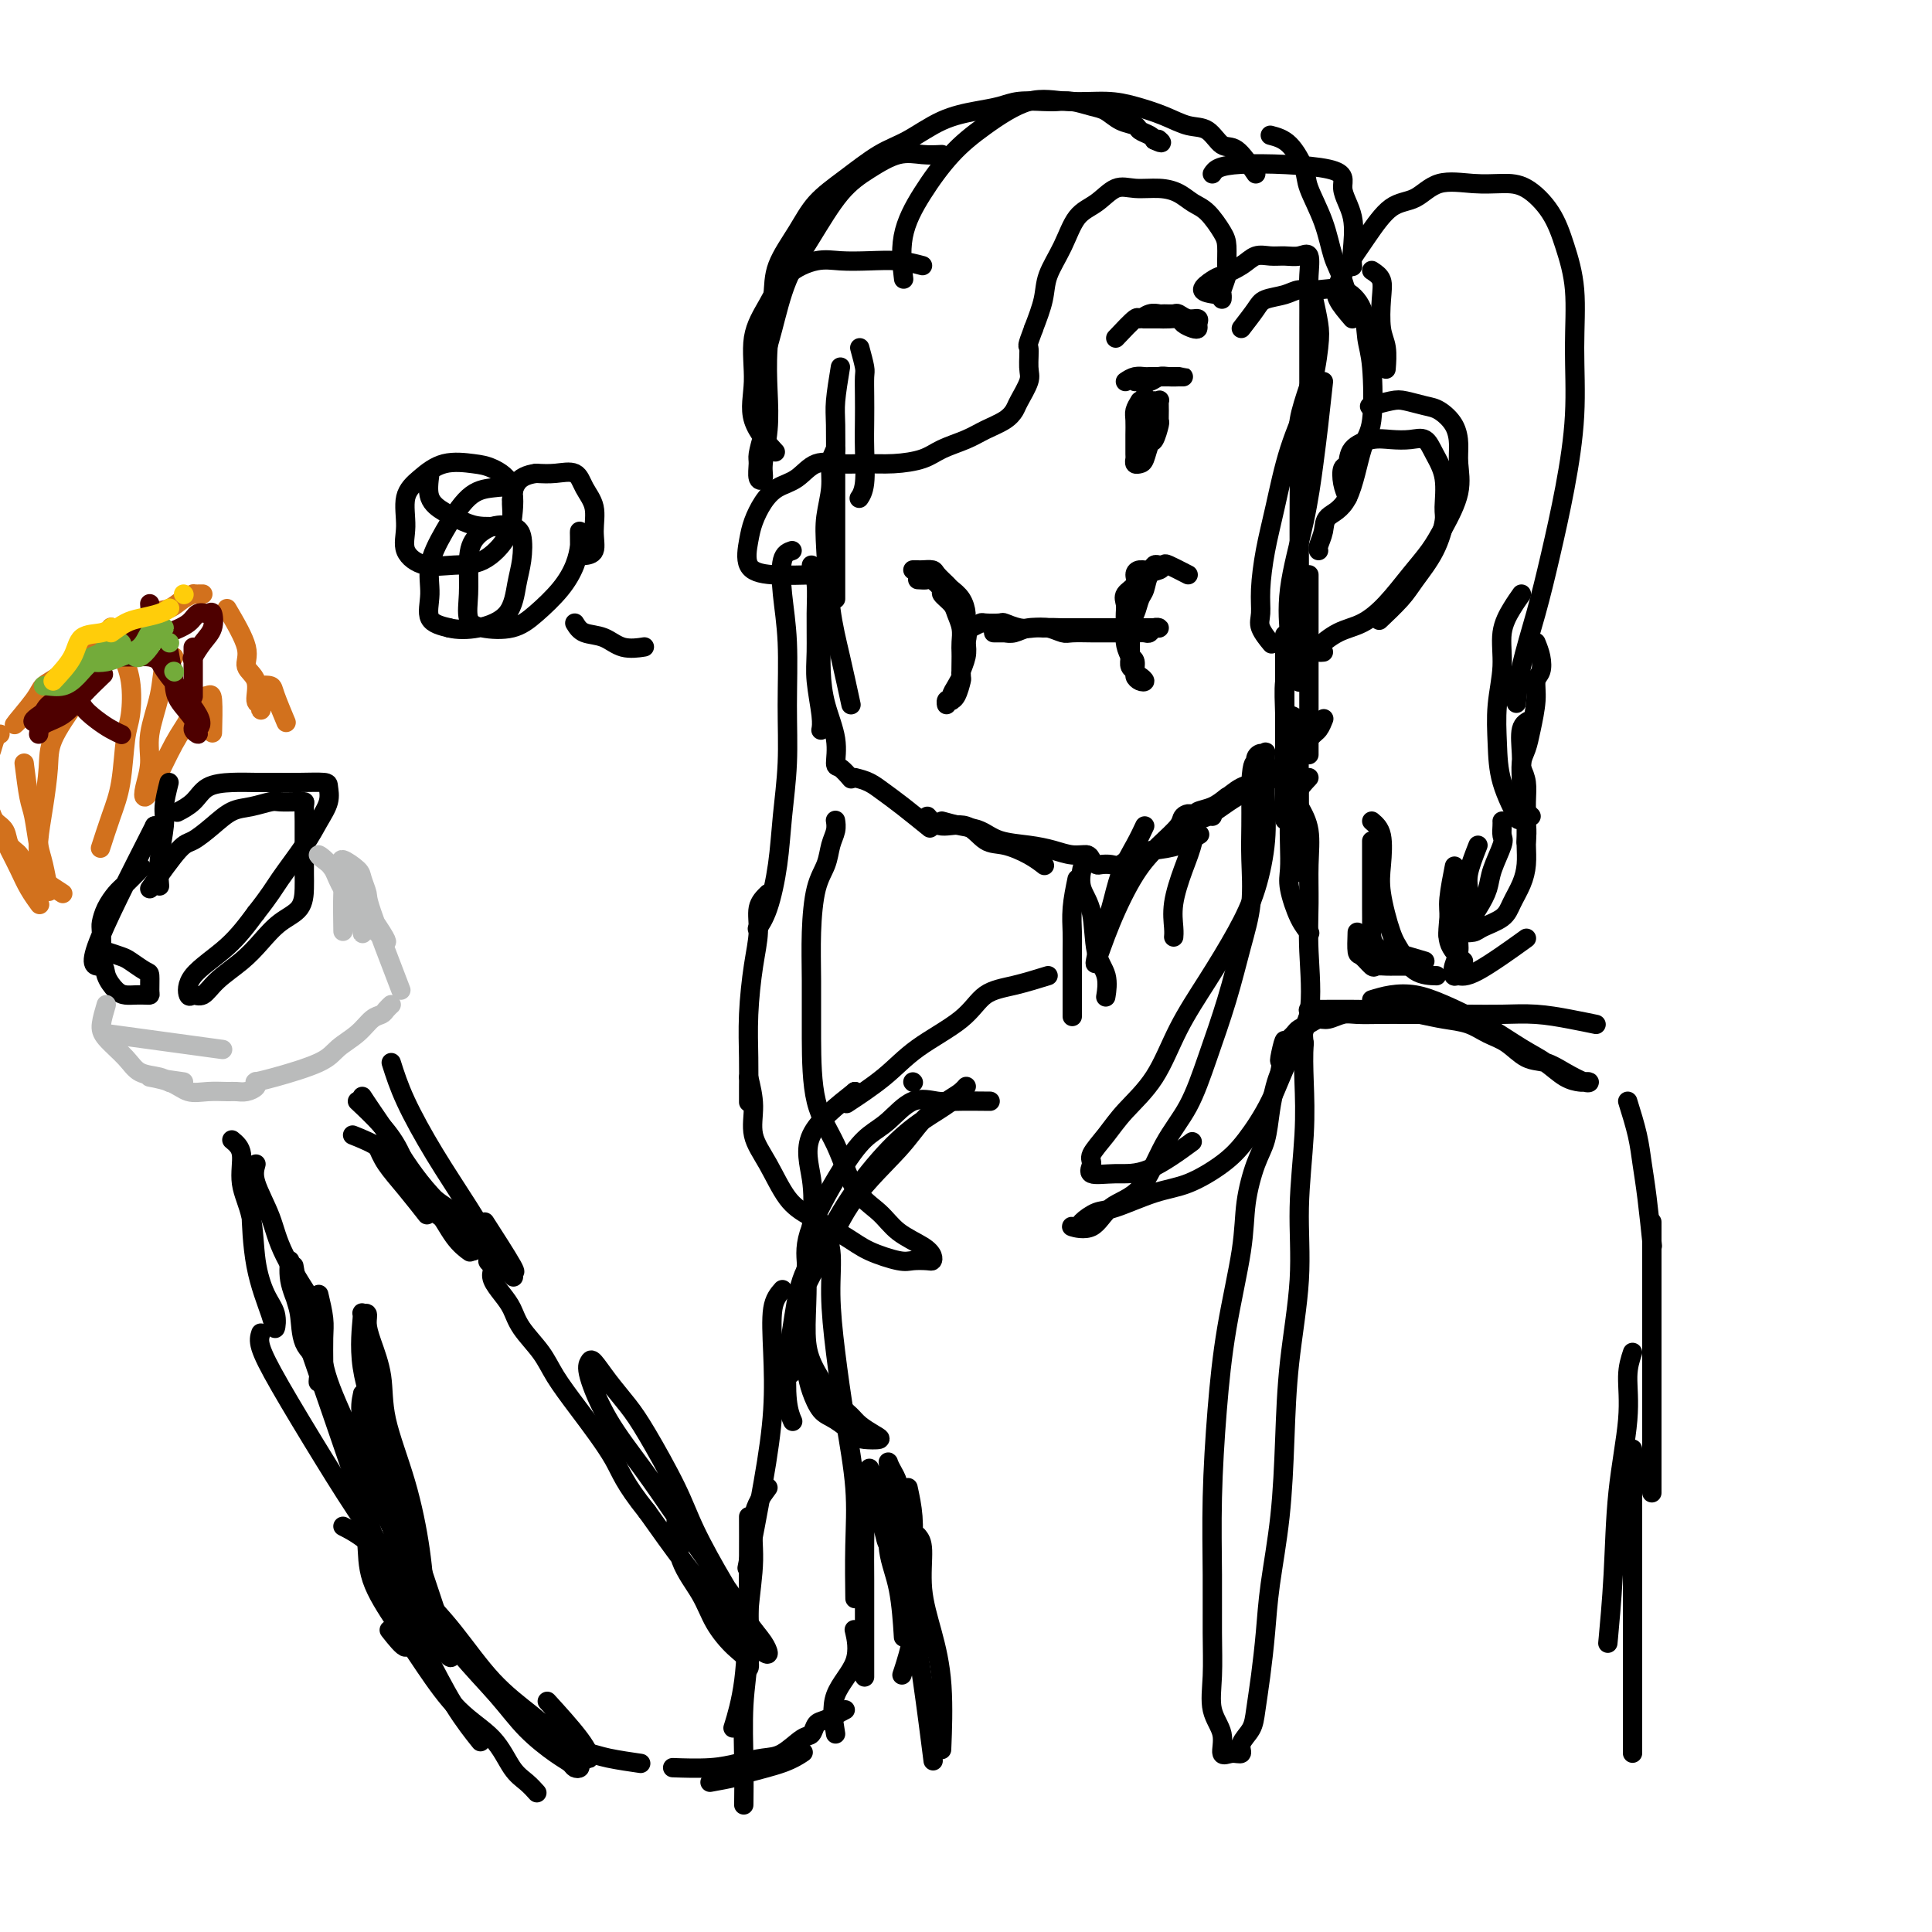 <svg viewBox='0 0 400 400' version='1.1' xmlns='http://www.w3.org/2000/svg' xmlns:xlink='http://www.w3.org/1999/xlink'><g fill='none' stroke='rgb(0,0,0)' stroke-width='4' stroke-linecap='round' stroke-linejoin='round'><path d='M178,72c0.422,1.554 0.845,3.109 1,4c0.155,0.891 0.043,1.120 0,2c-0.043,0.880 -0.015,2.411 0,4c0.015,1.589 0.018,3.235 0,5c-0.018,1.765 -0.056,3.648 0,6c0.056,2.352 0.207,5.172 0,7c-0.207,1.828 -0.774,2.665 -1,3c-0.226,0.335 -0.113,0.167 0,0'/><path d='M174,76c-0.423,2.585 -0.845,5.169 -1,7c-0.155,1.831 -0.041,2.907 0,5c0.041,2.093 0.011,5.202 0,8c-0.011,2.798 -0.003,5.286 0,8c0.003,2.714 0.001,5.655 0,8c-0.001,2.345 -0.000,4.092 0,6c0.000,1.908 0.000,3.975 0,5c-0.000,1.025 -0.000,1.007 0,1c0.000,-0.007 0.000,-0.004 0,0'/><path d='M168,117c0.425,1.219 0.850,2.437 1,4c0.150,1.563 0.026,3.470 0,6c-0.026,2.530 0.045,5.683 0,8c-0.045,2.317 -0.208,3.796 0,6c0.208,2.204 0.787,5.132 1,7c0.213,1.868 0.061,2.677 0,3c-0.061,0.323 -0.030,0.162 0,0'/><path d='M170,125c-0.004,0.447 -0.007,0.894 0,2c0.007,1.106 0.026,2.871 0,5c-0.026,2.129 -0.096,4.621 0,7c0.096,2.379 0.359,4.645 1,7c0.641,2.355 1.661,4.800 2,7c0.339,2.200 -0.002,4.157 0,5c0.002,0.843 0.347,0.573 1,1c0.653,0.427 1.615,1.551 2,2c0.385,0.449 0.192,0.225 0,0'/><path d='M177,161c1.010,0.255 2.019,0.510 3,1c0.981,0.490 1.933,1.214 3,2c1.067,0.786 2.249,1.635 4,3c1.751,1.365 4.072,3.247 5,4c0.928,0.753 0.464,0.376 0,0'/><path d='M192,169c0.800,0.931 1.599,1.863 3,2c1.401,0.137 3.402,-0.520 5,0c1.598,0.520 2.793,2.217 4,3c1.207,0.783 2.427,0.653 4,1c1.573,0.347 3.501,1.170 5,2c1.499,0.830 2.571,1.666 3,2c0.429,0.334 0.214,0.167 0,0'/><path d='M195,170c1.319,0.364 2.638,0.727 4,1c1.362,0.273 2.766,0.455 4,1c1.234,0.545 2.299,1.452 4,2c1.701,0.548 4.038,0.738 6,1c1.962,0.262 3.548,0.596 5,1c1.452,0.404 2.769,0.879 4,1c1.231,0.121 2.374,-0.112 3,0c0.626,0.112 0.733,0.568 1,1c0.267,0.432 0.693,0.841 1,1c0.307,0.159 0.496,0.067 1,0c0.504,-0.067 1.323,-0.111 2,0c0.677,0.111 1.212,0.376 2,0c0.788,-0.376 1.830,-1.394 3,-2c1.170,-0.606 2.468,-0.802 4,-1c1.532,-0.198 3.297,-0.400 5,-1c1.703,-0.600 3.344,-1.600 4,-2c0.656,-0.400 0.328,-0.200 0,0'/><path d='M251,169c-0.126,-0.283 -0.251,-0.566 0,-1c0.251,-0.434 0.880,-1.020 2,-2c1.120,-0.980 2.731,-2.354 4,-3c1.269,-0.646 2.196,-0.565 3,-1c0.804,-0.435 1.486,-1.386 2,-2c0.514,-0.614 0.861,-0.890 1,-1c0.139,-0.110 0.069,-0.055 0,0'/><path d='M254,165c-0.934,0.755 -1.869,1.510 -3,2c-1.131,0.490 -2.460,0.715 -3,1c-0.540,0.285 -0.291,0.630 0,1c0.291,0.370 0.623,0.765 2,0c1.377,-0.765 3.797,-2.690 6,-4c2.203,-1.310 4.188,-2.005 6,-3c1.812,-0.995 3.453,-2.292 5,-4c1.547,-1.708 3.002,-3.829 4,-5c0.998,-1.171 1.538,-1.392 2,-2c0.462,-0.608 0.846,-1.602 1,-2c0.154,-0.398 0.077,-0.199 0,0'/><path d='M173,93c-0.452,0.849 -0.903,1.697 -1,3c-0.097,1.303 0.162,3.060 0,5c-0.162,1.940 -0.744,4.062 -1,6c-0.256,1.938 -0.188,3.690 0,7c0.188,3.310 0.494,8.176 1,12c0.506,3.824 1.213,6.607 2,10c0.787,3.393 1.653,7.398 2,9c0.347,1.602 0.173,0.801 0,0'/><path d='M266,161c0.000,-1.000 0.000,-2.001 0,-3c0.000,-0.999 0.000,-1.997 0,-3c0.000,-1.003 0.000,-2.010 0,-3c0.000,-0.990 0.000,-1.961 0,-3c0.000,-1.039 0.000,-2.144 0,-4c0.000,-1.856 0.000,-4.461 0,-7c0.000,-2.539 0.000,-5.011 0,-6c0.000,-0.989 0.000,-0.494 0,0'/><path d='M271,119c0.000,1.321 0.000,2.643 0,4c0.000,1.357 0.000,2.750 0,5c0.000,2.250 0.000,5.356 0,8c-0.000,2.644 0.000,4.824 0,7c0.000,2.176 0.000,4.346 0,6c0.000,1.654 0.000,2.791 0,4c0.000,1.209 0.000,2.488 0,3c0.000,0.512 0.000,0.256 0,0'/><path d='M271,80c-0.845,2.535 -1.691,5.069 -2,7c-0.309,1.931 -0.083,3.258 0,6c0.083,2.742 0.022,6.898 0,11c-0.022,4.102 -0.006,8.151 0,12c0.006,3.849 0.002,7.498 0,12c-0.002,4.502 -0.000,9.858 0,12c0.000,2.142 0.000,1.071 0,0'/><path d='M274,79c-0.346,3.168 -0.691,6.335 -1,9c-0.309,2.665 -0.580,4.827 -1,8c-0.420,3.173 -0.989,7.356 -2,12c-1.011,4.644 -2.465,9.750 -3,14c-0.535,4.250 -0.153,7.643 0,9c0.153,1.357 0.076,0.679 0,0'/><path d='M279,103c-0.394,-0.938 -0.787,-1.877 -1,-3c-0.213,-1.123 -0.245,-2.431 0,-3c0.245,-0.569 0.768,-0.401 1,-1c0.232,-0.599 0.173,-1.967 1,-3c0.827,-1.033 2.539,-1.733 4,-2c1.461,-0.267 2.672,-0.100 4,0c1.328,0.100 2.772,0.135 4,0c1.228,-0.135 2.239,-0.440 3,0c0.761,0.440 1.272,1.624 2,3c0.728,1.376 1.674,2.945 2,5c0.326,2.055 0.031,4.596 0,6c-0.031,1.404 0.201,1.669 0,3c-0.201,1.331 -0.836,3.727 -2,6c-1.164,2.273 -2.858,4.424 -4,6c-1.142,1.576 -1.730,2.578 -3,4c-1.270,1.422 -3.220,3.263 -4,4c-0.780,0.737 -0.390,0.368 0,0'/><path d='M274,135c-0.333,0.033 -0.667,0.065 -1,0c-0.333,-0.065 -0.666,-0.228 0,-1c0.666,-0.772 2.331,-2.152 4,-3c1.669,-0.848 3.341,-1.165 5,-2c1.659,-0.835 3.303,-2.189 5,-4c1.697,-1.811 3.446,-4.081 5,-6c1.554,-1.919 2.914,-3.489 4,-5c1.086,-1.511 1.897,-2.963 3,-5c1.103,-2.037 2.496,-4.658 3,-7c0.504,-2.342 0.117,-4.406 0,-6c-0.117,-1.594 0.036,-2.718 0,-4c-0.036,-1.282 -0.262,-2.723 -1,-4c-0.738,-1.277 -1.988,-2.391 -3,-3c-1.012,-0.609 -1.785,-0.713 -3,-1c-1.215,-0.287 -2.872,-0.757 -4,-1c-1.128,-0.243 -1.727,-0.258 -3,0c-1.273,0.258 -3.221,0.788 -4,1c-0.779,0.212 -0.390,0.106 0,0'/><path d='M253,61c-0.008,0.528 -0.016,1.055 0,1c0.016,-0.055 0.057,-0.693 0,-1c-0.057,-0.307 -0.213,-0.282 0,-1c0.213,-0.718 0.794,-2.178 1,-3c0.206,-0.822 0.036,-1.007 0,-2c-0.036,-0.993 0.063,-2.794 0,-4c-0.063,-1.206 -0.287,-1.815 -1,-3c-0.713,-1.185 -1.916,-2.944 -3,-4c-1.084,-1.056 -2.050,-1.410 -3,-2c-0.950,-0.590 -1.884,-1.416 -3,-2c-1.116,-0.584 -2.413,-0.924 -4,-1c-1.587,-0.076 -3.463,0.113 -5,0c-1.537,-0.113 -2.734,-0.527 -4,0c-1.266,0.527 -2.600,1.994 -4,3c-1.400,1.006 -2.864,1.551 -4,3c-1.136,1.449 -1.944,3.801 -3,6c-1.056,2.199 -2.361,4.246 -3,6c-0.639,1.754 -0.611,3.215 -1,5c-0.389,1.785 -1.194,3.892 -2,6'/><path d='M214,68c-1.611,4.255 -1.138,3.391 -1,4c0.138,0.609 -0.058,2.691 0,4c0.058,1.309 0.371,1.845 0,3c-0.371,1.155 -1.427,2.928 -2,4c-0.573,1.072 -0.663,1.442 -1,2c-0.337,0.558 -0.920,1.305 -2,2c-1.080,0.695 -2.657,1.339 -4,2c-1.343,0.661 -2.452,1.340 -4,2c-1.548,0.660 -3.536,1.302 -5,2c-1.464,0.698 -2.404,1.452 -4,2c-1.596,0.548 -3.847,0.889 -6,1c-2.153,0.111 -4.207,-0.007 -6,0c-1.793,0.007 -3.323,0.139 -5,0c-1.677,-0.139 -3.500,-0.551 -5,0c-1.500,0.551 -2.678,2.063 -4,3c-1.322,0.937 -2.788,1.297 -4,2c-1.212,0.703 -2.170,1.747 -3,3c-0.830,1.253 -1.531,2.714 -2,4c-0.469,1.286 -0.706,2.397 -1,4c-0.294,1.603 -0.646,3.698 0,5c0.646,1.302 2.289,1.812 5,2c2.711,0.188 6.489,0.054 8,0c1.511,-0.054 0.756,-0.027 0,0'/><path d='M252,61c-1.461,-0.215 -2.922,-0.429 -3,-1c-0.078,-0.571 1.228,-1.498 2,-2c0.772,-0.502 1.011,-0.580 2,-1c0.989,-0.420 2.730,-1.184 4,-2c1.270,-0.816 2.071,-1.686 3,-2c0.929,-0.314 1.986,-0.071 3,0c1.014,0.071 1.984,-0.028 3,0c1.016,0.028 2.076,0.183 3,0c0.924,-0.183 1.712,-0.703 2,0c0.288,0.703 0.077,2.630 0,4c-0.077,1.370 -0.021,2.185 0,4c0.021,1.815 0.006,4.631 0,7c-0.006,2.369 -0.001,4.292 0,6c0.001,1.708 0.000,3.200 0,5c-0.000,1.800 -0.000,3.908 0,6c0.000,2.092 0.000,4.169 0,5c-0.000,0.831 -0.000,0.415 0,0'/><path d='M257,68c1.145,-1.486 2.290,-2.972 3,-4c0.710,-1.028 0.986,-1.599 2,-2c1.014,-0.401 2.766,-0.634 4,-1c1.234,-0.366 1.952,-0.867 3,-1c1.048,-0.133 2.428,0.103 4,0c1.572,-0.103 3.337,-0.543 5,0c1.663,0.543 3.225,2.071 4,4c0.775,1.929 0.764,4.260 1,6c0.236,1.740 0.718,2.888 1,6c0.282,3.112 0.364,8.187 0,11c-0.364,2.813 -1.173,3.363 -2,6c-0.827,2.637 -1.672,7.362 -3,10c-1.328,2.638 -3.140,3.190 -4,4c-0.860,0.810 -0.766,1.877 -1,3c-0.234,1.123 -0.794,2.302 -1,3c-0.206,0.698 -0.059,0.914 0,1c0.059,0.086 0.029,0.043 0,0'/><path d='M260,36c-1.417,-2.086 -2.835,-4.173 -4,-5c-1.165,-0.827 -2.078,-0.396 -3,-1c-0.922,-0.604 -1.853,-2.243 -3,-3c-1.147,-0.757 -2.510,-0.633 -4,-1c-1.490,-0.367 -3.108,-1.227 -5,-2c-1.892,-0.773 -4.058,-1.461 -6,-2c-1.942,-0.539 -3.658,-0.931 -6,-1c-2.342,-0.069 -5.308,0.183 -8,0c-2.692,-0.183 -5.111,-0.801 -8,0c-2.889,0.801 -6.249,3.021 -9,5c-2.751,1.979 -4.895,3.715 -7,6c-2.105,2.285 -4.173,5.118 -6,8c-1.827,2.882 -3.415,5.815 -4,9c-0.585,3.185 -0.167,6.624 0,8c0.167,1.376 0.084,0.688 0,0'/><path d='M191,55c-1.586,-0.419 -3.173,-0.838 -5,-1c-1.827,-0.162 -3.895,-0.068 -6,0c-2.105,0.068 -4.246,0.111 -6,0c-1.754,-0.111 -3.120,-0.374 -5,0c-1.880,0.374 -4.273,1.385 -6,3c-1.727,1.615 -2.788,3.835 -4,6c-1.212,2.165 -2.576,4.276 -3,7c-0.424,2.724 0.093,6.060 0,9c-0.093,2.940 -0.794,5.484 0,8c0.794,2.516 3.084,5.005 4,6c0.916,0.995 0.458,0.498 0,0'/><path d='M251,36c0.572,-0.872 1.144,-1.745 6,-2c4.856,-0.255 13.995,0.107 18,1c4.005,0.893 2.877,2.317 3,4c0.123,1.683 1.497,3.626 2,6c0.503,2.374 0.135,5.177 0,7c-0.135,1.823 -0.039,2.664 0,3c0.039,0.336 0.019,0.168 0,0'/><path d='M284,56c0.837,0.550 1.674,1.101 2,2c0.326,0.899 0.140,2.147 0,4c-0.140,1.853 -0.233,4.311 0,6c0.233,1.689 0.794,2.609 1,4c0.206,1.391 0.059,3.255 0,4c-0.059,0.745 -0.029,0.373 0,0'/><path d='M195,32c-1.268,0.066 -2.536,0.132 -4,0c-1.464,-0.132 -3.123,-0.462 -5,0c-1.877,0.462 -3.973,1.716 -6,3c-2.027,1.284 -3.987,2.597 -6,5c-2.013,2.403 -4.081,5.895 -6,9c-1.919,3.105 -3.690,5.822 -5,9c-1.310,3.178 -2.160,6.817 -3,10c-0.840,3.183 -1.668,5.909 -2,7c-0.332,1.091 -0.166,0.545 0,0'/><path d='M158,90c-0.431,1.552 -0.863,3.103 -1,4c-0.137,0.897 0.019,1.138 0,2c-0.019,0.862 -0.215,2.345 0,3c0.215,0.655 0.841,0.483 1,0c0.159,-0.483 -0.150,-1.279 0,-3c0.150,-1.721 0.759,-4.369 1,-7c0.241,-2.631 0.115,-5.244 0,-8c-0.115,-2.756 -0.220,-5.653 0,-9c0.220,-3.347 0.766,-7.142 1,-10c0.234,-2.858 0.158,-4.779 1,-7c0.842,-2.221 2.603,-4.743 4,-7c1.397,-2.257 2.429,-4.250 4,-6c1.571,-1.750 3.679,-3.257 6,-5c2.321,-1.743 4.855,-3.724 7,-5c2.145,-1.276 3.902,-1.848 6,-3c2.098,-1.152 4.536,-2.883 7,-4c2.464,-1.117 4.953,-1.620 7,-2c2.047,-0.380 3.653,-0.639 5,-1c1.347,-0.361 2.437,-0.826 4,-1c1.563,-0.174 3.601,-0.059 5,0c1.399,0.059 2.159,0.061 3,0c0.841,-0.061 1.763,-0.185 3,0c1.237,0.185 2.789,0.680 4,1c1.211,0.320 2.083,0.467 3,1c0.917,0.533 1.881,1.452 3,2c1.119,0.548 2.393,0.724 3,1c0.607,0.276 0.548,0.651 1,1c0.452,0.349 1.415,0.671 2,1c0.585,0.329 0.793,0.664 1,1'/><path d='M239,29c2.238,1.083 1.333,0.292 1,0c-0.333,-0.292 -0.095,-0.083 0,0c0.095,0.083 0.048,0.042 0,0'/><path d='M263,28c1.360,0.357 2.721,0.714 4,2c1.279,1.286 2.478,3.502 3,5c0.522,1.498 0.368,2.280 1,4c0.632,1.720 2.051,4.378 3,7c0.949,2.622 1.430,5.208 2,7c0.570,1.792 1.230,2.790 2,5c0.770,2.210 1.648,5.631 2,7c0.352,1.369 0.176,0.684 0,0'/><path d='M272,62c0.389,1.783 0.778,3.566 1,5c0.222,1.434 0.277,2.519 0,5c-0.277,2.481 -0.887,6.357 -2,10c-1.113,3.643 -2.728,7.052 -4,11c-1.272,3.948 -2.199,8.436 -3,12c-0.801,3.564 -1.475,6.206 -2,9c-0.525,2.794 -0.900,5.740 -1,8c-0.100,2.260 0.076,3.832 0,5c-0.076,1.168 -0.405,1.930 0,3c0.405,1.070 1.544,2.449 2,3c0.456,0.551 0.228,0.276 0,0'/><path d='M269,126c-0.876,0.729 -1.751,1.457 -2,3c-0.249,1.543 0.130,3.900 0,6c-0.130,2.100 -0.767,3.944 -1,6c-0.233,2.056 -0.062,4.324 0,7c0.062,2.676 0.017,5.758 0,8c-0.017,2.242 -0.005,3.642 0,6c0.005,2.358 0.001,5.674 0,7c-0.001,1.326 -0.001,0.663 0,0'/><path d='M267,148c0.845,0.312 1.691,0.624 2,2c0.309,1.376 0.083,3.816 0,6c-0.083,2.184 -0.022,4.111 0,7c0.022,2.889 0.006,6.739 0,10c-0.006,3.261 -0.002,5.932 0,7c0.002,1.068 0.001,0.534 0,0'/><path d='M269,167c0.847,1.506 1.694,3.012 2,5c0.306,1.988 0.070,4.457 0,7c-0.070,2.543 0.027,5.160 0,8c-0.027,2.840 -0.176,5.904 0,10c0.176,4.096 0.679,9.224 0,13c-0.679,3.776 -2.539,6.199 -4,9c-1.461,2.801 -2.522,5.981 -4,9c-1.478,3.019 -3.372,5.877 -5,8c-1.628,2.123 -2.991,3.509 -5,5c-2.009,1.491 -4.665,3.085 -7,4c-2.335,0.915 -4.351,1.149 -7,2c-2.649,0.851 -5.932,2.318 -8,3c-2.068,0.682 -2.920,0.579 -4,1c-1.080,0.421 -2.388,1.368 -3,2c-0.612,0.632 -0.527,0.950 -1,1c-0.473,0.050 -1.503,-0.168 -1,0c0.503,0.168 2.539,0.724 4,0c1.461,-0.724 2.347,-2.726 4,-4c1.653,-1.274 4.074,-1.820 6,-4c1.926,-2.180 3.359,-5.994 5,-9c1.641,-3.006 3.491,-5.202 5,-8c1.509,-2.798 2.677,-6.196 4,-10c1.323,-3.804 2.799,-8.015 4,-12c1.201,-3.985 2.126,-7.745 3,-11c0.874,-3.255 1.698,-6.005 2,-9c0.302,-2.995 0.081,-6.236 0,-9c-0.081,-2.764 -0.022,-5.052 0,-7c0.022,-1.948 0.006,-3.557 0,-5c-0.006,-1.443 -0.003,-2.722 0,-4'/><path d='M259,162c0.238,-4.730 0.834,-4.055 1,-4c0.166,0.055 -0.099,-0.511 0,-1c0.099,-0.489 0.562,-0.903 1,-1c0.438,-0.097 0.851,0.122 1,0c0.149,-0.122 0.035,-0.584 0,0c-0.035,0.584 0.008,2.213 0,4c-0.008,1.787 -0.069,3.731 0,6c0.069,2.269 0.266,4.864 0,8c-0.266,3.136 -0.995,6.812 -2,10c-1.005,3.188 -2.285,5.888 -4,9c-1.715,3.112 -3.865,6.635 -6,10c-2.135,3.365 -4.254,6.572 -6,10c-1.746,3.428 -3.118,7.078 -5,10c-1.882,2.922 -4.273,5.116 -6,7c-1.727,1.884 -2.788,3.457 -4,5c-1.212,1.543 -2.573,3.056 -3,4c-0.427,0.944 0.079,1.320 0,2c-0.079,0.680 -0.745,1.663 0,2c0.745,0.337 2.901,0.029 5,0c2.099,-0.029 4.142,0.223 7,-1c2.858,-1.223 6.531,-3.921 8,-5c1.469,-1.079 0.735,-0.540 0,0'/><path d='M164,114c-0.814,0.271 -1.629,0.543 -2,2c-0.371,1.457 -0.299,4.101 0,7c0.299,2.899 0.824,6.053 1,10c0.176,3.947 0.003,8.688 0,13c-0.003,4.312 0.163,8.196 0,12c-0.163,3.804 -0.657,7.528 -1,11c-0.343,3.472 -0.535,6.694 -1,10c-0.465,3.306 -1.202,6.698 -2,9c-0.798,2.302 -1.657,3.515 -2,4c-0.343,0.485 -0.172,0.243 0,0'/><path d='M159,185c-0.868,0.849 -1.735,1.699 -2,3c-0.265,1.301 0.073,3.054 0,5c-0.073,1.946 -0.555,4.084 -1,7c-0.445,2.916 -0.851,6.610 -1,10c-0.149,3.390 -0.040,6.476 0,9c0.040,2.524 0.011,4.487 0,6c-0.011,1.513 -0.003,2.575 0,3c0.003,0.425 0.002,0.212 0,0'/><path d='M155,223c0.489,1.988 0.977,3.977 1,6c0.023,2.023 -0.420,4.082 0,6c0.420,1.918 1.702,3.696 3,6c1.298,2.304 2.613,5.133 4,7c1.387,1.867 2.846,2.774 5,4c2.154,1.226 5.004,2.773 7,4c1.996,1.227 3.137,2.133 5,3c1.863,0.867 4.447,1.694 6,2c1.553,0.306 2.073,0.091 3,0c0.927,-0.091 2.261,-0.057 3,0c0.739,0.057 0.885,0.136 1,0c0.115,-0.136 0.201,-0.489 0,-1c-0.201,-0.511 -0.688,-1.180 -2,-2c-1.312,-0.820 -3.448,-1.791 -5,-3c-1.552,-1.209 -2.521,-2.657 -4,-4c-1.479,-1.343 -3.468,-2.582 -5,-5c-1.532,-2.418 -2.607,-6.015 -4,-9c-1.393,-2.985 -3.103,-5.358 -4,-9c-0.897,-3.642 -0.980,-8.553 -1,-13c-0.020,-4.447 0.022,-8.430 0,-12c-0.022,-3.570 -0.107,-6.728 0,-10c0.107,-3.272 0.407,-6.660 1,-9c0.593,-2.340 1.479,-3.633 2,-5c0.521,-1.367 0.676,-2.810 1,-4c0.324,-1.190 0.818,-2.128 1,-3c0.182,-0.872 0.052,-1.678 0,-2c-0.052,-0.322 -0.026,-0.161 0,0'/><path d='M280,66c-1.231,-1.436 -2.463,-2.872 -3,-4c-0.537,-1.128 -0.381,-1.949 0,-3c0.381,-1.051 0.987,-2.331 2,-4c1.013,-1.669 2.433,-3.725 4,-6c1.567,-2.275 3.282,-4.767 5,-6c1.718,-1.233 3.438,-1.206 5,-2c1.562,-0.794 2.967,-2.409 5,-3c2.033,-0.591 4.694,-0.156 7,0c2.306,0.156 4.258,0.035 6,0c1.742,-0.035 3.275,0.018 5,1c1.725,0.982 3.640,2.895 5,5c1.360,2.105 2.163,4.402 3,7c0.837,2.598 1.708,5.499 2,9c0.292,3.501 0.007,7.604 0,12c-0.007,4.396 0.265,9.086 0,14c-0.265,4.914 -1.066,10.053 -2,15c-0.934,4.947 -2.002,9.701 -3,14c-0.998,4.299 -1.927,8.142 -3,12c-1.073,3.858 -2.289,7.731 -3,11c-0.711,3.269 -0.917,5.934 -1,7c-0.083,1.066 -0.041,0.533 0,0'/><path d='M315,123c-0.611,0.863 -1.222,1.726 -2,3c-0.778,1.274 -1.724,2.960 -2,5c-0.276,2.040 0.119,4.436 0,7c-0.119,2.564 -0.753,5.298 -1,8c-0.247,2.702 -0.107,5.374 0,8c0.107,2.626 0.183,5.207 1,8c0.817,2.793 2.376,5.798 3,7c0.624,1.202 0.312,0.601 0,0'/><path d='M318,133c0.391,0.967 0.781,1.935 1,3c0.219,1.065 0.266,2.228 0,3c-0.266,0.772 -0.846,1.154 -1,2c-0.154,0.846 0.117,2.158 0,4c-0.117,1.842 -0.620,4.216 -1,6c-0.380,1.784 -0.635,2.978 -1,4c-0.365,1.022 -0.840,1.871 -1,3c-0.160,1.129 -0.004,2.537 0,4c0.004,1.463 -0.143,2.980 0,4c0.143,1.020 0.577,1.544 1,2c0.423,0.456 0.835,0.845 1,1c0.165,0.155 0.082,0.078 0,0'/><path d='M317,149c-0.846,0.378 -1.692,0.756 -2,2c-0.308,1.244 -0.079,3.353 0,5c0.079,1.647 0.007,2.831 0,4c-0.007,1.169 0.051,2.324 0,4c-0.051,1.676 -0.209,3.872 0,5c0.209,1.128 0.787,1.188 1,2c0.213,0.812 0.061,2.375 0,3c-0.061,0.625 -0.030,0.313 0,0'/><path d='M315,159c0.423,0.941 0.846,1.882 1,3c0.154,1.118 0.039,2.413 0,4c-0.039,1.587 -0.003,3.467 0,5c0.003,1.533 -0.027,2.718 0,4c0.027,1.282 0.113,2.662 0,4c-0.113,1.338 -0.424,2.635 -1,4c-0.576,1.365 -1.418,2.797 -2,4c-0.582,1.203 -0.906,2.178 -2,3c-1.094,0.822 -2.959,1.493 -4,2c-1.041,0.507 -1.257,0.850 -2,1c-0.743,0.150 -2.012,0.106 -3,0c-0.988,-0.106 -1.695,-0.275 -2,0c-0.305,0.275 -0.208,0.993 0,1c0.208,0.007 0.527,-0.698 1,-1c0.473,-0.302 1.101,-0.199 2,-1c0.899,-0.801 2.069,-2.504 3,-4c0.931,-1.496 1.622,-2.786 2,-4c0.378,-1.214 0.441,-2.353 1,-4c0.559,-1.647 1.614,-3.800 2,-5c0.386,-1.200 0.103,-1.445 0,-2c-0.103,-0.555 -0.028,-1.419 0,-2c0.028,-0.581 0.008,-0.880 0,-1c-0.008,-0.120 -0.004,-0.060 0,0'/><path d='M271,161c-1.156,1.241 -2.311,2.482 -3,4c-0.689,1.518 -0.911,3.312 -1,5c-0.089,1.688 -0.045,3.269 0,5c0.045,1.731 0.089,3.613 0,5c-0.089,1.387 -0.313,2.279 0,4c0.313,1.721 1.161,4.271 2,6c0.839,1.729 1.668,2.637 2,3c0.332,0.363 0.166,0.182 0,0'/><path d='M281,193c-0.057,1.638 -0.114,3.276 0,4c0.114,0.724 0.400,0.534 1,1c0.600,0.466 1.516,1.589 2,2c0.484,0.411 0.536,0.110 1,0c0.464,-0.110 1.340,-0.030 2,0c0.660,0.030 1.105,0.008 2,0c0.895,-0.008 2.241,-0.002 3,0c0.759,0.002 0.931,0.001 1,0c0.069,-0.001 0.034,-0.000 0,0'/><path d='M295,199c-2.898,-0.862 -5.796,-1.724 -7,-2c-1.204,-0.276 -0.715,0.033 -1,0c-0.285,-0.033 -1.344,-0.408 -2,-1c-0.656,-0.592 -0.908,-1.400 -1,-2c-0.092,-0.600 -0.025,-0.992 0,-2c0.025,-1.008 0.007,-2.631 0,-4c-0.007,-1.369 -0.002,-2.484 0,-5c0.002,-2.516 0.001,-6.433 0,-8c-0.001,-1.567 -0.000,-0.783 0,0'/><path d='M284,170c0.832,0.712 1.665,1.424 2,3c0.335,1.576 0.174,4.016 0,6c-0.174,1.984 -0.361,3.512 0,6c0.361,2.488 1.271,5.935 2,8c0.729,2.065 1.278,2.750 2,4c0.722,1.250 1.617,3.067 3,4c1.383,0.933 3.252,0.981 4,1c0.748,0.019 0.374,0.010 0,0'/><path d='M303,199c-1.276,-1.198 -2.552,-2.396 -3,-4c-0.448,-1.604 -0.069,-3.616 0,-5c0.069,-1.384 -0.174,-2.142 0,-4c0.174,-1.858 0.764,-4.817 1,-6c0.236,-1.183 0.118,-0.592 0,0'/><path d='M306,175c-0.867,2.207 -1.734,4.414 -2,6c-0.266,1.586 0.069,2.550 0,4c-0.069,1.450 -0.541,3.387 -1,5c-0.459,1.613 -0.906,2.901 -1,4c-0.094,1.099 0.163,2.010 0,3c-0.163,0.990 -0.746,2.061 -1,3c-0.254,0.939 -0.179,1.746 0,2c0.179,0.254 0.460,-0.045 1,0c0.540,0.045 1.338,0.435 4,-1c2.662,-1.435 7.189,-4.696 9,-6c1.811,-1.304 0.905,-0.652 0,0'/><path d='M190,120c0.797,0.056 1.593,0.112 2,0c0.407,-0.112 0.423,-0.393 1,0c0.577,0.393 1.713,1.459 2,2c0.287,0.541 -0.277,0.557 0,1c0.277,0.443 1.395,1.312 2,2c0.605,0.688 0.698,1.194 1,2c0.302,0.806 0.813,1.912 1,3c0.187,1.088 0.051,2.159 0,3c-0.051,0.841 -0.016,1.451 0,2c0.016,0.549 0.014,1.037 0,2c-0.014,0.963 -0.041,2.402 0,3c0.041,0.598 0.151,0.355 0,1c-0.151,0.645 -0.562,2.178 -1,3c-0.438,0.822 -0.903,0.934 -1,1c-0.097,0.066 0.174,0.085 0,0c-0.174,-0.085 -0.794,-0.274 -1,0c-0.206,0.274 -0.000,1.010 0,1c0.000,-0.010 -0.206,-0.766 0,-1c0.206,-0.234 0.825,0.055 1,0c0.175,-0.055 -0.093,-0.454 0,-1c0.093,-0.546 0.547,-1.237 1,-2c0.453,-0.763 0.905,-1.596 1,-2c0.095,-0.404 -0.167,-0.378 0,-1c0.167,-0.622 0.762,-1.892 1,-3c0.238,-1.108 0.119,-2.054 0,-3'/><path d='M200,133c0.611,-2.836 0.137,-3.427 0,-4c-0.137,-0.573 0.061,-1.127 0,-2c-0.061,-0.873 -0.383,-2.066 -1,-3c-0.617,-0.934 -1.531,-1.609 -2,-2c-0.469,-0.391 -0.493,-0.497 -1,-1c-0.507,-0.503 -1.499,-1.403 -2,-2c-0.501,-0.597 -0.513,-0.892 -1,-1c-0.487,-0.108 -1.450,-0.029 -2,0c-0.550,0.029 -0.686,0.008 -1,0c-0.314,-0.008 -0.804,-0.002 -1,0c-0.196,0.002 -0.098,0.001 0,0'/><path d='M201,130c0.820,-0.421 1.640,-0.841 2,-1c0.360,-0.159 0.259,-0.056 1,0c0.741,0.056 2.322,0.067 3,0c0.678,-0.067 0.451,-0.210 1,0c0.549,0.210 1.874,0.774 3,1c1.126,0.226 2.051,0.113 3,0c0.949,-0.113 1.920,-0.226 3,0c1.080,0.226 2.270,0.793 3,1c0.730,0.207 1.000,0.056 2,0c1.000,-0.056 2.730,-0.015 4,0c1.270,0.015 2.081,0.005 3,0c0.919,-0.005 1.948,-0.005 3,0c1.052,0.005 2.129,0.015 3,0c0.871,-0.015 1.538,-0.057 2,0c0.462,0.057 0.721,0.211 1,0c0.279,-0.211 0.579,-0.789 1,-1c0.421,-0.211 0.962,-0.057 1,0c0.038,0.057 -0.429,0.015 -1,0c-0.571,-0.015 -1.248,-0.004 -2,0c-0.752,0.004 -1.579,0.001 -2,0c-0.421,-0.001 -0.436,-0.000 -1,0c-0.564,0.000 -1.677,0.000 -3,0c-1.323,-0.000 -2.856,-0.000 -4,0c-1.144,0.000 -1.898,0.000 -3,0c-1.102,-0.000 -2.551,-0.000 -4,0'/><path d='M220,130c-3.549,-0.138 -3.423,0.015 -4,0c-0.577,-0.015 -1.857,-0.200 -3,0c-1.143,0.200 -2.151,0.786 -3,1c-0.849,0.214 -1.541,0.057 -2,0c-0.459,-0.057 -0.687,-0.015 -1,0c-0.313,0.015 -0.713,0.004 -1,0c-0.287,-0.004 -0.462,-0.001 0,0c0.462,0.001 1.561,0.000 2,0c0.439,-0.000 0.220,-0.000 0,0'/><path d='M246,119c-1.593,-0.817 -3.186,-1.635 -4,-2c-0.814,-0.365 -0.848,-0.279 -1,0c-0.152,0.279 -0.422,0.750 -1,1c-0.578,0.250 -1.465,0.278 -2,1c-0.535,0.722 -0.718,2.136 -1,3c-0.282,0.864 -0.664,1.176 -1,2c-0.336,0.824 -0.626,2.160 -1,3c-0.374,0.840 -0.833,1.184 -1,2c-0.167,0.816 -0.041,2.102 0,3c0.041,0.898 -0.004,1.406 0,2c0.004,0.594 0.056,1.273 0,2c-0.056,0.727 -0.221,1.502 0,2c0.221,0.498 0.827,0.719 1,1c0.173,0.281 -0.087,0.623 0,1c0.087,0.377 0.521,0.788 1,1c0.479,0.212 1.001,0.225 1,0c-0.001,-0.225 -0.526,-0.689 -1,-1c-0.474,-0.311 -0.897,-0.468 -1,-1c-0.103,-0.532 0.113,-1.438 0,-2c-0.113,-0.562 -0.557,-0.781 -1,-1'/><path d='M234,136c-0.690,-1.357 -0.916,-2.250 -1,-3c-0.084,-0.750 -0.024,-1.356 0,-2c0.024,-0.644 0.014,-1.327 0,-2c-0.014,-0.673 -0.033,-1.335 0,-2c0.033,-0.665 0.116,-1.331 0,-2c-0.116,-0.669 -0.431,-1.341 0,-2c0.431,-0.659 1.607,-1.305 2,-2c0.393,-0.695 0.003,-1.440 0,-2c-0.003,-0.560 0.381,-0.935 1,-1c0.619,-0.065 1.472,0.179 2,0c0.528,-0.179 0.729,-0.780 1,-1c0.271,-0.220 0.611,-0.059 1,0c0.389,0.059 0.825,0.017 1,0c0.175,-0.017 0.087,-0.008 0,0'/><path d='M236,83c-0.423,0.698 -0.845,1.395 -1,2c-0.155,0.605 -0.041,1.117 0,2c0.041,0.883 0.010,2.135 0,3c-0.010,0.865 0.000,1.342 0,2c-0.000,0.658 -0.011,1.496 0,2c0.011,0.504 0.045,0.674 0,1c-0.045,0.326 -0.167,0.808 0,1c0.167,0.192 0.623,0.093 1,0c0.377,-0.093 0.675,-0.181 1,-1c0.325,-0.819 0.675,-2.369 1,-3c0.325,-0.631 0.623,-0.345 1,-1c0.377,-0.655 0.834,-2.252 1,-3c0.166,-0.748 0.041,-0.645 0,-1c-0.041,-0.355 0.000,-1.166 0,-2c-0.000,-0.834 -0.043,-1.689 0,-2c0.043,-0.311 0.170,-0.077 0,0c-0.170,0.077 -0.638,-0.001 -1,0c-0.362,0.001 -0.619,0.082 -1,0c-0.381,-0.082 -0.887,-0.326 -1,0c-0.113,0.326 0.166,1.221 0,2c-0.166,0.779 -0.776,1.443 -1,2c-0.224,0.557 -0.060,1.008 0,2c0.060,0.992 0.016,2.524 0,3c-0.016,0.476 -0.004,-0.102 0,0c0.004,0.102 0.001,0.886 0,1c-0.001,0.114 -0.001,-0.443 0,-1'/><path d='M236,92c-0.083,0.811 0.710,-1.663 1,-3c0.290,-1.337 0.078,-1.539 0,-2c-0.078,-0.461 -0.021,-1.182 0,-2c0.021,-0.818 0.006,-1.735 0,-2c-0.006,-0.265 -0.002,0.121 0,0c0.002,-0.121 0.000,-0.749 0,-1c-0.000,-0.251 -0.000,-0.126 0,0'/><path d='M231,70c1.623,-1.721 3.246,-3.442 4,-4c0.754,-0.558 0.640,0.047 1,0c0.360,-0.047 1.195,-0.746 2,-1c0.805,-0.254 1.580,-0.064 2,0c0.420,0.064 0.484,0.002 1,0c0.516,-0.002 1.483,0.055 2,0c0.517,-0.055 0.584,-0.221 1,0c0.416,0.221 1.181,0.831 2,1c0.819,0.169 1.691,-0.101 2,0c0.309,0.101 0.056,0.573 0,1c-0.056,0.427 0.084,0.808 0,1c-0.084,0.192 -0.394,0.195 -1,0c-0.606,-0.195 -1.509,-0.588 -2,-1c-0.491,-0.412 -0.570,-0.842 -1,-1c-0.430,-0.158 -1.212,-0.042 -2,0c-0.788,0.042 -1.582,0.011 -2,0c-0.418,-0.011 -0.459,-0.003 -1,0c-0.541,0.003 -1.583,0.001 -2,0c-0.417,-0.001 -0.208,-0.000 0,0'/><path d='M233,79c0.635,-0.423 1.270,-0.845 2,-1c0.730,-0.155 1.556,-0.041 2,0c0.444,0.041 0.505,0.011 1,0c0.495,-0.011 1.424,-0.003 2,0c0.576,0.003 0.800,0.001 1,0c0.200,-0.001 0.375,-0.000 1,0c0.625,0.000 1.700,-0.000 2,0c0.300,0.000 -0.174,0.000 0,0c0.174,-0.000 0.997,-0.001 1,0c0.003,0.001 -0.814,0.004 -1,0c-0.186,-0.004 0.259,-0.015 0,0c-0.259,0.015 -1.222,0.057 -2,0c-0.778,-0.057 -1.371,-0.211 -2,0c-0.629,0.211 -1.293,0.789 -2,1c-0.707,0.211 -1.458,0.057 -2,0c-0.542,-0.057 -0.877,-0.015 -1,0c-0.123,0.015 -0.035,0.004 0,0c0.035,-0.004 0.018,-0.002 0,0'/><path d='M225,177c-0.366,0.910 -0.731,1.820 -1,3c-0.269,1.180 -0.440,2.628 0,4c0.440,1.372 1.491,2.666 2,5c0.509,2.334 0.477,5.708 1,8c0.523,2.292 1.602,3.502 2,5c0.398,1.498 0.114,3.285 0,4c-0.114,0.715 -0.057,0.357 0,0'/><path d='M223,182c-0.423,2.046 -0.845,4.093 -1,6c-0.155,1.907 -0.041,3.675 0,5c0.041,1.325 0.011,2.209 0,4c-0.011,1.791 -0.003,4.490 0,6c0.003,1.510 0.001,1.829 0,3c-0.001,1.171 -0.000,3.192 0,4c0.000,0.808 0.000,0.404 0,0'/><path d='M237,171c-0.552,1.182 -1.104,2.364 -2,4c-0.896,1.636 -2.137,3.726 -3,6c-0.863,2.274 -1.348,4.731 -2,7c-0.652,2.269 -1.470,4.348 -2,6c-0.530,1.652 -0.772,2.876 -1,4c-0.228,1.124 -0.443,2.148 0,1c0.443,-1.148 1.542,-4.468 3,-8c1.458,-3.532 3.273,-7.276 5,-10c1.727,-2.724 3.364,-4.428 5,-6c1.636,-1.572 3.270,-3.011 4,-4c0.730,-0.989 0.556,-1.529 1,-2c0.444,-0.471 1.506,-0.873 2,0c0.494,0.873 0.420,3.022 0,5c-0.420,1.978 -1.184,3.784 -2,6c-0.816,2.216 -1.683,4.841 -2,7c-0.317,2.159 -0.085,3.850 0,5c0.085,1.150 0.024,1.757 0,2c-0.024,0.243 -0.012,0.121 0,0'/><path d='M284,207c1.256,-0.385 2.513,-0.770 4,-1c1.487,-0.230 3.205,-0.306 5,0c1.795,0.306 3.666,0.992 6,2c2.334,1.008 5.130,2.337 8,4c2.870,1.663 5.815,3.661 8,5c2.185,1.339 3.609,2.019 5,3c1.391,0.981 2.750,2.264 4,3c1.250,0.736 2.390,0.924 3,1c0.610,0.076 0.691,0.041 1,0c0.309,-0.041 0.845,-0.089 1,0c0.155,0.089 -0.072,0.315 -1,0c-0.928,-0.315 -2.558,-1.172 -4,-2c-1.442,-0.828 -2.695,-1.626 -4,-2c-1.305,-0.374 -2.662,-0.324 -4,-1c-1.338,-0.676 -2.655,-2.079 -4,-3c-1.345,-0.921 -2.716,-1.361 -4,-2c-1.284,-0.639 -2.482,-1.478 -4,-2c-1.518,-0.522 -3.356,-0.728 -5,-1c-1.644,-0.272 -3.095,-0.609 -5,-1c-1.905,-0.391 -4.263,-0.837 -6,-1c-1.737,-0.163 -2.851,-0.044 -4,0c-1.149,0.044 -2.331,0.013 -4,0c-1.669,-0.013 -3.824,-0.009 -5,0c-1.176,0.009 -1.373,0.022 -2,0c-0.627,-0.022 -1.683,-0.078 -2,0c-0.317,0.078 0.107,0.290 0,1c-0.107,0.710 -0.745,1.917 -1,3c-0.255,1.083 -0.128,2.041 0,3'/><path d='M270,216c-0.173,2.422 -0.106,4.976 0,8c0.106,3.024 0.249,6.517 0,11c-0.249,4.483 -0.892,9.956 -1,15c-0.108,5.044 0.318,9.658 0,15c-0.318,5.342 -1.381,11.412 -2,17c-0.619,5.588 -0.796,10.694 -1,16c-0.204,5.306 -0.436,10.810 -1,16c-0.564,5.190 -1.459,10.065 -2,14c-0.541,3.935 -0.727,6.930 -1,10c-0.273,3.070 -0.632,6.214 -1,9c-0.368,2.786 -0.745,5.215 -1,7c-0.255,1.785 -0.388,2.926 -1,4c-0.612,1.074 -1.703,2.080 -2,3c-0.297,0.920 0.200,1.753 0,2c-0.200,0.247 -1.097,-0.093 -2,0c-0.903,0.093 -1.811,0.620 -2,0c-0.189,-0.620 0.342,-2.388 0,-4c-0.342,-1.612 -1.556,-3.069 -2,-5c-0.444,-1.931 -0.116,-4.336 0,-7c0.116,-2.664 0.022,-5.586 0,-9c-0.022,-3.414 0.029,-7.320 0,-12c-0.029,-4.680 -0.139,-10.135 0,-16c0.139,-5.865 0.526,-12.140 1,-18c0.474,-5.860 1.034,-11.303 2,-17c0.966,-5.697 2.339,-11.646 3,-16c0.661,-4.354 0.611,-7.113 1,-10c0.389,-2.887 1.218,-5.904 2,-8c0.782,-2.096 1.519,-3.273 2,-5c0.481,-1.727 0.706,-4.003 1,-6c0.294,-1.997 0.655,-3.713 1,-5c0.345,-1.287 0.672,-2.143 1,-3'/><path d='M265,222c1.947,-11.400 0.315,-4.900 0,-3c-0.315,1.900 0.688,-0.800 1,-2c0.312,-1.200 -0.068,-0.898 0,-1c0.068,-0.102 0.585,-0.606 1,-1c0.415,-0.394 0.729,-0.679 1,-1c0.271,-0.321 0.499,-0.678 1,-1c0.501,-0.322 1.276,-0.608 2,-1c0.724,-0.392 1.396,-0.890 2,-1c0.604,-0.110 1.139,0.167 2,0c0.861,-0.167 2.048,-0.777 3,-1c0.952,-0.223 1.670,-0.060 3,0c1.330,0.060 3.274,0.016 5,0c1.726,-0.016 3.236,-0.005 5,0c1.764,0.005 3.783,0.004 6,0c2.217,-0.004 4.633,-0.011 7,0c2.367,0.011 4.684,0.042 7,0c2.316,-0.042 4.631,-0.156 7,0c2.369,0.156 4.792,0.580 7,1c2.208,0.420 4.202,0.834 5,1c0.798,0.166 0.399,0.083 0,0'/><path d='M337,228c0.754,2.419 1.509,4.839 2,7c0.491,2.161 0.719,4.064 1,6c0.281,1.936 0.614,3.906 1,7c0.386,3.094 0.825,7.313 1,9c0.175,1.687 0.088,0.844 0,0'/><path d='M342,253c0.000,2.182 0.000,4.364 0,7c0.000,2.636 0.000,5.727 0,10c-0.000,4.273 0.000,9.727 0,17c0.000,7.273 0.000,16.364 0,20c0.000,3.636 0.000,1.818 0,0'/><path d='M338,280c-0.477,1.439 -0.955,2.878 -1,5c-0.045,2.122 0.341,4.928 0,9c-0.341,4.072 -1.411,9.411 -2,15c-0.589,5.589 -0.697,11.428 -1,17c-0.303,5.572 -0.801,10.878 -1,13c-0.199,2.122 -0.100,1.061 0,0'/><path d='M338,300c0.000,2.371 0.000,4.742 0,8c0.000,3.258 0.000,7.403 0,12c0.000,4.597 0.000,9.644 0,15c0.000,5.356 0.000,11.019 0,16c0.000,4.981 0.000,9.280 0,11c0.000,1.720 0.000,0.860 0,0'/><path d='M217,202c-2.369,0.732 -4.738,1.464 -7,2c-2.262,0.536 -4.418,0.876 -6,2c-1.582,1.124 -2.590,3.030 -5,5c-2.410,1.970 -6.223,4.002 -9,6c-2.777,1.998 -4.517,3.961 -7,6c-2.483,2.039 -5.709,4.154 -7,5c-1.291,0.846 -0.645,0.423 0,0'/><path d='M177,226c0.000,0.000 0.100,0.100 0.1,0.1'/><path d='M177,226c-3.792,2.996 -7.584,5.992 -9,9c-1.416,3.008 -0.457,6.027 0,9c0.457,2.973 0.411,5.900 0,10c-0.411,4.100 -1.188,9.373 -2,15c-0.812,5.627 -1.661,11.608 -2,14c-0.339,2.392 -0.170,1.196 0,0'/><path d='M162,267c-0.835,0.948 -1.671,1.896 -2,4c-0.329,2.104 -0.152,5.365 0,9c0.152,3.635 0.278,7.644 0,12c-0.278,4.356 -0.959,9.057 -2,15c-1.041,5.943 -2.440,13.126 -3,16c-0.560,2.874 -0.280,1.437 0,0'/><path d='M159,308c-1.294,1.756 -2.589,3.512 -3,6c-0.411,2.488 0.061,5.708 0,9c-0.061,3.292 -0.656,6.656 -1,11c-0.344,4.344 -0.439,9.670 -1,14c-0.561,4.330 -1.589,7.666 -2,9c-0.411,1.334 -0.206,0.667 0,0'/><path d='M155,314c0.008,2.771 0.016,5.543 0,8c-0.016,2.457 -0.057,4.600 0,8c0.057,3.400 0.211,8.057 0,12c-0.211,3.943 -0.789,7.170 -1,11c-0.211,3.830 -0.057,8.262 0,12c0.057,3.738 0.016,6.782 0,8c-0.016,1.218 -0.008,0.609 0,0'/><path d='M170,254c0.864,1.369 1.727,2.739 2,5c0.273,2.261 -0.046,5.415 0,9c0.046,3.585 0.457,7.603 1,12c0.543,4.397 1.217,9.173 2,14c0.783,4.827 1.674,9.706 2,14c0.326,4.294 0.088,8.002 0,12c-0.088,3.998 -0.025,8.285 0,10c0.025,1.715 0.013,0.857 0,0'/><path d='M178,308c0.423,1.099 0.845,2.198 1,4c0.155,1.802 0.041,4.306 0,7c-0.041,2.694 -0.011,5.578 0,8c0.011,2.422 0.003,4.383 0,8c-0.003,3.617 -0.001,8.891 0,11c0.001,2.109 0.000,1.055 0,0'/><path d='M140,314c-0.009,0.226 -0.019,0.451 0,2c0.019,1.549 0.065,4.420 1,7c0.935,2.580 2.757,4.868 4,7c1.243,2.132 1.906,4.108 3,6c1.094,1.892 2.619,3.702 4,5c1.381,1.298 2.616,2.086 3,3c0.384,0.914 -0.085,1.955 0,1c0.085,-0.955 0.725,-3.907 0,-7c-0.725,-3.093 -2.815,-6.328 -5,-10c-2.185,-3.672 -4.464,-7.780 -6,-11c-1.536,-3.220 -2.327,-5.553 -4,-9c-1.673,-3.447 -4.227,-8.007 -6,-11c-1.773,-2.993 -2.765,-4.419 -4,-6c-1.235,-1.581 -2.714,-3.315 -4,-5c-1.286,-1.685 -2.380,-3.319 -3,-4c-0.620,-0.681 -0.766,-0.410 -1,0c-0.234,0.410 -0.556,0.957 0,3c0.556,2.043 1.990,5.581 4,9c2.010,3.419 4.596,6.717 7,10c2.404,3.283 4.626,6.549 7,10c2.374,3.451 4.899,7.086 7,10c2.101,2.914 3.778,5.105 5,7c1.222,1.895 1.989,3.493 3,5c1.011,1.507 2.266,2.922 3,4c0.734,1.078 0.947,1.819 1,2c0.053,0.181 -0.055,-0.197 0,0c0.055,0.197 0.272,0.970 -1,0c-1.272,-0.970 -4.035,-3.684 -7,-7c-2.965,-3.316 -6.133,-7.233 -9,-11c-2.867,-3.767 -5.434,-7.383 -8,-11'/><path d='M134,313c-4.946,-6.158 -5.311,-8.054 -7,-11c-1.689,-2.946 -4.704,-6.942 -7,-10c-2.296,-3.058 -3.875,-5.178 -5,-7c-1.125,-1.822 -1.797,-3.345 -3,-5c-1.203,-1.655 -2.935,-3.441 -4,-5c-1.065,-1.559 -1.461,-2.890 -2,-4c-0.539,-1.110 -1.221,-1.999 -2,-3c-0.779,-1.001 -1.654,-2.113 -2,-3c-0.346,-0.887 -0.162,-1.547 0,-2c0.162,-0.453 0.303,-0.699 0,-1c-0.303,-0.301 -1.050,-0.658 -1,-1c0.050,-0.342 0.898,-0.669 2,0c1.102,0.669 2.458,2.334 3,3c0.542,0.666 0.271,0.333 0,0'/><path d='M175,354c-1.485,0.791 -2.970,1.581 -4,2c-1.030,0.419 -1.604,0.465 -2,1c-0.396,0.535 -0.614,1.558 -1,2c-0.386,0.442 -0.938,0.304 -2,1c-1.062,0.696 -2.632,2.225 -4,3c-1.368,0.775 -2.532,0.796 -4,1c-1.468,0.204 -3.239,0.591 -5,1c-1.761,0.409 -3.513,0.841 -6,1c-2.487,0.159 -5.711,0.045 -7,0c-1.289,-0.045 -0.645,-0.023 0,0'/><path d='M82,313c-0.002,6.104 -0.003,12.207 1,17c1.003,4.793 3.011,8.274 5,12c1.989,3.726 3.959,7.695 6,11c2.041,3.305 4.155,5.944 5,7c0.845,1.056 0.423,0.528 0,0'/><path d='M75,318c0.424,0.269 0.848,0.539 1,2c0.152,1.461 0.032,4.114 1,7c0.968,2.886 3.025,6.005 5,9c1.975,2.995 3.869,5.866 6,9c2.131,3.134 4.498,6.532 7,9c2.502,2.468 5.140,4.007 7,6c1.860,1.993 2.942,4.442 4,6c1.058,1.558 2.093,2.227 3,3c0.907,0.773 1.688,1.649 2,2c0.312,0.351 0.156,0.175 0,0'/><path d='M71,316c1.709,0.876 3.418,1.752 6,4c2.582,2.248 6.038,5.869 9,9c2.962,3.131 5.430,5.773 8,9c2.570,3.227 5.243,7.039 8,10c2.757,2.961 5.599,5.073 8,7c2.401,1.927 4.362,3.671 6,5c1.638,1.329 2.953,2.243 4,3c1.047,0.757 1.827,1.358 2,1c0.173,-0.358 -0.261,-1.673 -2,-4c-1.739,-2.327 -4.783,-5.665 -6,-7c-1.217,-1.335 -0.609,-0.668 0,0'/><path d='M85,322c-1.127,-2.003 -2.253,-4.006 -3,-6c-0.747,-1.994 -1.114,-3.978 -2,-6c-0.886,-2.022 -2.290,-4.080 -3,-6c-0.710,-1.920 -0.726,-3.701 -1,-5c-0.274,-1.299 -0.806,-2.116 -1,-3c-0.194,-0.884 -0.051,-1.834 0,-3c0.051,-1.166 0.011,-2.549 0,-3c-0.011,-0.451 0.007,0.031 0,0c-0.007,-0.031 -0.040,-0.575 0,-1c0.040,-0.425 0.154,-0.730 0,0c-0.154,0.730 -0.574,2.495 0,5c0.574,2.505 2.143,5.749 3,9c0.857,3.251 1.004,6.507 2,10c0.996,3.493 2.842,7.223 4,10c1.158,2.777 1.629,4.602 2,6c0.371,1.398 0.642,2.369 1,3c0.358,0.631 0.803,0.924 1,1c0.197,0.076 0.146,-0.063 0,-2c-0.146,-1.937 -0.385,-5.673 -1,-10c-0.615,-4.327 -1.605,-9.246 -3,-14c-1.395,-4.754 -3.196,-9.345 -4,-13c-0.804,-3.655 -0.612,-6.376 -1,-9c-0.388,-2.624 -1.357,-5.151 -2,-7c-0.643,-1.849 -0.960,-3.019 -1,-4c-0.040,-0.981 0.197,-1.774 0,-2c-0.197,-0.226 -0.829,0.113 -1,0c-0.171,-0.113 0.119,-0.680 0,1c-0.119,1.680 -0.647,5.606 0,10c0.647,4.394 2.471,9.255 4,14c1.529,4.745 2.765,9.372 4,14'/><path d='M83,311c1.991,6.816 2.967,9.858 4,13c1.033,3.142 2.122,6.386 3,9c0.878,2.614 1.545,4.598 2,6c0.455,1.402 0.699,2.221 1,3c0.301,0.779 0.658,1.517 0,1c-0.658,-0.517 -2.331,-2.291 -3,-3c-0.669,-0.709 -0.335,-0.355 0,0'/><path d='M63,276c3.883,11.218 7.765,22.435 10,29c2.235,6.565 2.822,8.476 4,12c1.178,3.524 2.945,8.660 4,12c1.055,3.340 1.396,4.885 2,7c0.604,2.115 1.470,4.800 1,5c-0.470,0.200 -2.277,-2.086 -3,-3c-0.723,-0.914 -0.361,-0.457 0,0'/><path d='M62,271c1.610,2.389 3.219,4.777 4,7c0.781,2.223 0.733,4.280 2,8c1.267,3.720 3.849,9.101 6,14c2.151,4.899 3.871,9.315 6,14c2.129,4.685 4.668,9.640 6,13c1.332,3.360 1.456,5.124 2,7c0.544,1.876 1.507,3.864 2,5c0.493,1.136 0.517,1.421 0,1c-0.517,-0.421 -1.576,-1.549 -2,-2c-0.424,-0.451 -0.212,-0.226 0,0'/><path d='M54,276c-0.235,0.728 -0.471,1.456 0,3c0.471,1.544 1.648,3.904 4,8c2.352,4.096 5.878,9.927 9,15c3.122,5.073 5.841,9.388 9,14c3.159,4.612 6.757,9.522 10,14c3.243,4.478 6.130,8.523 9,12c2.870,3.477 5.724,6.385 8,9c2.276,2.615 3.972,4.936 6,7c2.028,2.064 4.386,3.871 6,5c1.614,1.129 2.485,1.581 3,2c0.515,0.419 0.674,0.807 1,1c0.326,0.193 0.820,0.191 1,0c0.180,-0.191 0.047,-0.573 0,-1c-0.047,-0.427 -0.007,-0.900 0,-1c0.007,-0.100 -0.017,0.172 0,0c0.017,-0.172 0.076,-0.789 0,-1c-0.076,-0.211 -0.285,-0.018 0,0c0.285,0.018 1.066,-0.140 2,0c0.934,0.140 2.021,0.576 4,1c1.979,0.424 4.851,0.835 6,1c1.149,0.165 0.574,0.082 0,0'/><path d='M147,369c1.954,-0.354 3.907,-0.708 5,-1c1.093,-0.292 1.324,-0.522 3,-1c1.676,-0.478 4.797,-1.206 7,-2c2.203,-0.794 3.486,-1.656 4,-2c0.514,-0.344 0.257,-0.172 0,0'/><path d='M173,359c-0.452,-2.768 -0.905,-5.536 0,-8c0.905,-2.464 3.167,-4.625 4,-7c0.833,-2.375 0.238,-4.964 0,-6c-0.238,-1.036 -0.119,-0.518 0,0'/><path d='M66,268c0.423,1.792 0.846,3.583 1,5c0.154,1.417 0.040,2.458 0,4c-0.040,1.542 -0.007,3.584 0,5c0.007,1.416 -0.011,2.206 0,3c0.011,0.794 0.051,1.591 0,1c-0.051,-0.591 -0.195,-2.571 -1,-4c-0.805,-1.429 -2.272,-2.307 -3,-4c-0.728,-1.693 -0.716,-4.201 -1,-6c-0.284,-1.799 -0.862,-2.888 -1,-4c-0.138,-1.112 0.165,-2.245 0,-3c-0.165,-0.755 -0.799,-1.130 -1,-2c-0.201,-0.870 0.031,-2.235 0,-2c-0.031,0.235 -0.323,2.069 0,4c0.323,1.931 1.263,3.961 2,6c0.737,2.039 1.272,4.089 2,6c0.728,1.911 1.650,3.682 2,5c0.350,1.318 0.129,2.184 0,3c-0.129,0.816 -0.164,1.583 0,1c0.164,-0.583 0.529,-2.517 0,-5c-0.529,-2.483 -1.950,-5.515 -3,-9c-1.050,-3.485 -1.729,-7.424 -2,-9c-0.271,-1.576 -0.136,-0.788 0,0'/><path d='M53,241c-0.297,1.061 -0.593,2.121 0,4c0.593,1.879 2.077,4.576 3,7c0.923,2.424 1.287,4.576 3,8c1.713,3.424 4.775,8.121 6,10c1.225,1.879 0.612,0.939 0,0'/><path d='M83,243c1.986,1.834 3.972,3.668 5,5c1.028,1.332 1.099,2.161 2,3c0.901,0.839 2.633,1.689 4,3c1.367,1.311 2.368,3.084 3,4c0.632,0.916 0.895,0.976 1,1c0.105,0.024 0.053,0.012 0,0'/><path d='M73,235c2.134,0.854 4.268,1.708 6,3c1.732,1.292 3.064,3.023 5,5c1.936,1.977 4.478,4.200 7,6c2.522,1.800 5.025,3.177 7,5c1.975,1.823 3.421,4.092 4,5c0.579,0.908 0.289,0.454 0,0'/><path d='M78,237c0.512,1.274 1.024,2.548 2,4c0.976,1.452 2.417,3.083 4,5c1.583,1.917 3.310,4.119 4,5c0.690,0.881 0.345,0.440 0,0'/><path d='M48,236c0.901,0.741 1.802,1.482 2,3c0.198,1.518 -0.307,3.812 0,6c0.307,2.188 1.428,4.269 2,7c0.572,2.731 0.597,6.111 1,9c0.403,2.889 1.183,5.287 2,7c0.817,1.713 1.669,2.741 2,4c0.331,1.259 0.141,2.749 0,3c-0.141,0.251 -0.234,-0.737 -1,-3c-0.766,-2.263 -2.206,-5.802 -3,-10c-0.794,-4.198 -0.941,-9.057 -1,-11c-0.059,-1.943 -0.029,-0.972 0,0'/><path d='M74,228c1.726,1.625 3.452,3.250 5,5c1.548,1.750 2.920,3.625 4,6c1.080,2.375 1.870,5.250 3,7c1.130,1.750 2.602,2.376 4,4c1.398,1.624 2.723,4.245 4,6c1.277,1.755 2.508,2.644 3,3c0.492,0.356 0.246,0.178 0,0'/><path d='M81,220c0.766,2.413 1.533,4.825 3,8c1.467,3.175 3.635,7.112 6,11c2.365,3.888 4.926,7.725 7,11c2.074,3.275 3.662,5.986 5,8c1.338,2.014 2.428,3.330 3,4c0.572,0.670 0.628,0.695 1,1c0.372,0.305 1.062,0.890 0,-1c-1.062,-1.890 -3.875,-6.254 -5,-8c-1.125,-1.746 -0.563,-0.873 0,0'/><path d='M75,227c0.541,0.828 1.081,1.656 2,3c0.919,1.344 2.215,3.206 4,6c1.785,2.794 4.057,6.522 7,10c2.943,3.478 6.555,6.708 8,8c1.445,1.292 0.722,0.646 0,0'/><path d='M31,184c2.292,-3.223 4.583,-6.446 6,-8c1.417,-1.554 1.959,-1.439 3,-2c1.041,-0.561 2.581,-1.796 4,-3c1.419,-1.204 2.716,-2.375 4,-3c1.284,-0.625 2.553,-0.703 4,-1c1.447,-0.297 3.071,-0.812 4,-1c0.929,-0.188 1.163,-0.049 2,0c0.837,0.049 2.277,0.009 3,0c0.723,-0.009 0.730,0.013 1,0c0.270,-0.013 0.804,-0.061 1,0c0.196,0.061 0.052,0.232 0,1c-0.052,0.768 -0.014,2.134 0,3c0.014,0.866 0.004,1.231 0,2c-0.004,0.769 -0.002,1.942 0,3c0.002,1.058 0.003,2.001 0,3c-0.003,0.999 -0.009,2.055 0,3c0.009,0.945 0.034,1.778 0,3c-0.034,1.222 -0.127,2.833 -1,4c-0.873,1.167 -2.527,1.890 -4,3c-1.473,1.110 -2.766,2.608 -4,4c-1.234,1.392 -2.411,2.677 -4,4c-1.589,1.323 -3.591,2.684 -5,4c-1.409,1.316 -2.227,2.588 -3,3c-0.773,0.412 -1.503,-0.036 -2,0c-0.497,0.036 -0.762,0.556 -1,0c-0.238,-0.556 -0.449,-2.188 1,-4c1.449,-1.812 4.557,-3.803 7,-6c2.443,-2.197 4.222,-4.598 6,-7'/><path d='M53,189c3.035,-3.858 3.622,-5.002 5,-7c1.378,-1.998 3.546,-4.851 5,-7c1.454,-2.149 2.193,-3.595 3,-5c0.807,-1.405 1.682,-2.769 2,-4c0.318,-1.231 0.078,-2.330 0,-3c-0.078,-0.670 0.007,-0.912 -1,-1c-1.007,-0.088 -3.106,-0.022 -5,0c-1.894,0.022 -3.584,0.001 -5,0c-1.416,-0.001 -2.559,0.017 -4,0c-1.441,-0.017 -3.182,-0.071 -5,0c-1.818,0.071 -3.714,0.266 -5,1c-1.286,0.734 -1.962,2.005 -3,3c-1.038,0.995 -2.440,1.713 -3,2c-0.560,0.287 -0.280,0.144 0,0'/><path d='M32,171c0.000,0.000 0.100,0.100 0.1,0.1'/><path d='M32,171c-5.168,10.152 -10.335,20.303 -12,25c-1.665,4.697 0.173,3.938 1,4c0.827,0.062 0.645,0.945 1,2c0.355,1.055 1.248,2.283 2,3c0.752,0.717 1.364,0.923 2,1c0.636,0.077 1.295,0.024 2,0c0.705,-0.024 1.456,-0.019 2,0c0.544,0.019 0.882,0.051 1,0c0.118,-0.051 0.017,-0.184 0,-1c-0.017,-0.816 0.052,-2.313 0,-3c-0.052,-0.687 -0.224,-0.563 -1,-1c-0.776,-0.437 -2.155,-1.434 -3,-2c-0.845,-0.566 -1.154,-0.701 -2,-1c-0.846,-0.299 -2.227,-0.761 -3,-1c-0.773,-0.239 -0.937,-0.255 -1,0c-0.063,0.255 -0.025,0.780 0,0c0.025,-0.780 0.036,-2.865 0,-4c-0.036,-1.135 -0.118,-1.320 0,-2c0.118,-0.680 0.435,-1.853 1,-3c0.565,-1.147 1.378,-2.266 2,-3c0.622,-0.734 1.052,-1.082 2,-2c0.948,-0.918 2.414,-2.405 3,-3c0.586,-0.595 0.293,-0.297 0,0'/></g>
<g fill='none' stroke='rgb(186,187,187)' stroke-width='4' stroke-linecap='round' stroke-linejoin='round'><path d='M22,208c-0.431,1.449 -0.863,2.899 -1,4c-0.137,1.101 0.019,1.854 1,3c0.981,1.146 2.785,2.686 4,4c1.215,1.314 1.841,2.404 3,3c1.159,0.596 2.850,0.699 4,1c1.150,0.301 1.757,0.800 2,1c0.243,0.200 0.121,0.100 0,0'/><path d='M38,224c-3.315,-0.475 -6.630,-0.950 -7,-1c-0.370,-0.050 2.204,0.326 4,1c1.796,0.674 2.812,1.645 4,2c1.188,0.355 2.546,0.092 4,0c1.454,-0.092 3.002,-0.014 4,0c0.998,0.014 1.445,-0.035 2,0c0.555,0.035 1.219,0.153 2,0c0.781,-0.153 1.680,-0.578 2,-1c0.320,-0.422 0.060,-0.840 0,-1c-0.060,-0.160 0.079,-0.062 0,0c-0.079,0.062 -0.377,0.089 0,0c0.377,-0.089 1.427,-0.293 4,-1c2.573,-0.707 6.668,-1.915 9,-3c2.332,-1.085 2.901,-2.045 4,-3c1.099,-0.955 2.729,-1.906 4,-3c1.271,-1.094 2.183,-2.332 3,-3c0.817,-0.668 1.539,-0.767 2,-1c0.461,-0.233 0.663,-0.601 1,-1c0.337,-0.399 0.811,-0.828 1,-1c0.189,-0.172 0.095,-0.086 0,0'/><path d='M83,205c-2.451,-6.389 -4.903,-12.778 -6,-16c-1.097,-3.222 -0.841,-3.277 -1,-4c-0.159,-0.723 -0.734,-2.115 -1,-3c-0.266,-0.885 -0.222,-1.261 -1,-2c-0.778,-0.739 -2.376,-1.839 -3,-2c-0.624,-0.161 -0.272,0.616 0,2c0.272,1.384 0.464,3.374 1,5c0.536,1.626 1.416,2.887 2,4c0.584,1.113 0.872,2.078 1,3c0.128,0.922 0.095,1.800 0,1c-0.095,-0.800 -0.252,-3.277 -1,-5c-0.748,-1.723 -2.087,-2.691 -3,-4c-0.913,-1.309 -1.398,-2.958 -2,-4c-0.602,-1.042 -1.319,-1.476 -2,-2c-0.681,-0.524 -1.325,-1.139 -1,-1c0.325,0.139 1.618,1.033 3,3c1.382,1.967 2.854,5.008 4,7c1.146,1.992 1.968,2.934 3,4c1.032,1.066 2.274,2.255 3,3c0.726,0.745 0.935,1.045 1,1c0.065,-0.045 -0.013,-0.435 -1,-2c-0.987,-1.565 -2.881,-4.306 -4,-6c-1.119,-1.694 -1.463,-2.341 -2,-3c-0.537,-0.659 -1.269,-1.329 -2,-2'/><path d='M71,182c-1.238,-1.927 -0.332,-0.743 0,0c0.332,0.743 0.089,1.046 0,3c-0.089,1.954 -0.026,5.558 0,7c0.026,1.442 0.013,0.721 0,0'/><path d='M22,214c9.167,1.250 18.333,2.500 22,3c3.667,0.500 1.833,0.250 0,0'/></g>
<g fill='none' stroke='rgb(210,113,29)' stroke-width='4' stroke-linecap='round' stroke-linejoin='round'><path d='M13,185c-2.789,-1.813 -5.577,-3.626 -7,-5c-1.423,-1.374 -1.480,-2.308 -2,-3c-0.520,-0.692 -1.502,-1.142 -2,-2c-0.498,-0.858 -0.512,-2.123 -1,-3c-0.488,-0.877 -1.451,-1.365 -2,-2c-0.549,-0.635 -0.683,-1.416 -1,-2c-0.317,-0.584 -0.817,-0.970 -1,-1c-0.183,-0.030 -0.050,0.297 0,0c0.050,-0.297 0.016,-1.219 0,-2c-0.016,-0.781 -0.016,-1.421 0,-2c0.016,-0.579 0.046,-1.097 0,-2c-0.046,-0.903 -0.170,-2.189 0,-3c0.170,-0.811 0.633,-1.145 1,-2c0.367,-0.855 0.637,-2.230 1,-3c0.363,-0.770 0.818,-0.934 1,-1c0.182,-0.066 0.091,-0.033 0,0'/><path d='M7,146c-2.104,2.178 -4.207,4.357 -4,4c0.207,-0.357 2.725,-3.248 4,-5c1.275,-1.752 1.309,-2.364 2,-3c0.691,-0.636 2.041,-1.294 3,-2c0.959,-0.706 1.527,-1.459 2,-2c0.473,-0.541 0.849,-0.869 1,-1c0.151,-0.131 0.075,-0.066 0,0'/><path d='M10,145c2.815,-3.671 5.630,-7.341 7,-9c1.370,-1.659 1.295,-1.306 2,-2c0.705,-0.694 2.189,-2.433 3,-3c0.811,-0.567 0.949,0.040 1,0c0.051,-0.040 0.015,-0.726 0,-1c-0.015,-0.274 -0.007,-0.137 0,0'/><path d='M24,130c1.845,0.323 3.689,0.647 5,0c1.311,-0.647 2.088,-2.264 3,-3c0.912,-0.736 1.960,-0.589 3,-1c1.040,-0.411 2.072,-1.378 3,-2c0.928,-0.622 1.751,-0.899 2,-1c0.249,-0.101 -0.078,-0.027 0,0c0.078,0.027 0.559,0.007 1,0c0.441,-0.007 0.840,-0.002 1,0c0.160,0.002 0.080,0.001 0,0'/><path d='M47,126c1.753,2.988 3.507,5.976 4,8c0.493,2.024 -0.274,3.084 0,4c0.274,0.916 1.590,1.690 2,3c0.410,1.310 -0.086,3.157 0,4c0.086,0.843 0.753,0.681 1,1c0.247,0.319 0.073,1.118 0,1c-0.073,-0.118 -0.046,-1.153 0,-2c0.046,-0.847 0.111,-1.504 0,-2c-0.111,-0.496 -0.397,-0.829 0,-1c0.397,-0.171 1.478,-0.180 2,0c0.522,0.180 0.487,0.548 1,2c0.513,1.452 1.575,3.986 2,5c0.425,1.014 0.212,0.507 0,0'/><path d='M5,158c0.334,2.666 0.668,5.332 1,7c0.332,1.668 0.664,2.339 1,4c0.336,1.661 0.678,4.311 1,6c0.322,1.689 0.625,2.416 1,4c0.375,1.584 0.821,4.024 1,5c0.179,0.976 0.089,0.488 0,0'/><path d='M0,172c0.663,1.335 1.327,2.670 2,4c0.673,1.330 1.356,2.656 2,4c0.644,1.344 1.250,2.708 2,4c0.750,1.292 1.643,2.512 2,3c0.357,0.488 0.179,0.244 0,0'/><path d='M16,145c-2.022,2.896 -4.044,5.792 -5,8c-0.956,2.208 -0.844,3.727 -1,6c-0.156,2.273 -0.578,5.300 -1,8c-0.422,2.700 -0.844,5.073 -1,7c-0.156,1.927 -0.044,3.408 0,4c0.044,0.592 0.022,0.296 0,0'/><path d='M25,135c0.820,1.834 1.640,3.667 2,6c0.360,2.333 0.261,5.165 0,7c-0.261,1.835 -0.683,2.671 -1,5c-0.317,2.329 -0.528,6.150 -1,9c-0.472,2.850 -1.204,4.729 -2,7c-0.796,2.271 -1.656,4.935 -2,6c-0.344,1.065 -0.172,0.533 0,0'/><path d='M36,136c-0.795,0.369 -1.589,0.739 -2,2c-0.411,1.261 -0.437,3.415 -1,6c-0.563,2.585 -1.663,5.603 -2,8c-0.337,2.397 0.090,4.175 0,6c-0.090,1.825 -0.698,3.697 -1,5c-0.302,1.303 -0.300,2.037 0,2c0.300,-0.037 0.896,-0.847 2,-3c1.104,-2.153 2.716,-5.651 4,-8c1.284,-2.349 2.239,-3.549 3,-5c0.761,-1.451 1.328,-3.151 2,-4c0.672,-0.849 1.448,-0.846 2,-1c0.552,-0.154 0.879,-0.465 1,1c0.121,1.465 0.034,4.704 0,6c-0.034,1.296 -0.017,0.648 0,0'/></g>
<g fill='none' stroke='rgb(78,0,0)' stroke-width='4' stroke-linecap='round' stroke-linejoin='round'><path d='M8,152c0.059,-0.708 0.118,-1.416 1,-2c0.882,-0.584 2.587,-1.043 4,-2c1.413,-0.957 2.534,-2.411 4,-4c1.466,-1.589 3.276,-3.311 4,-4c0.724,-0.689 0.362,-0.344 0,0'/><path d='M33,127c-1.928,1.728 -3.856,3.456 -5,4c-1.144,0.544 -1.504,-0.095 -2,0c-0.496,0.095 -1.129,0.925 -2,2c-0.871,1.075 -1.980,2.394 -3,3c-1.020,0.606 -1.949,0.499 -3,1c-1.051,0.501 -2.222,1.611 -3,3c-0.778,1.389 -1.163,3.057 -2,4c-0.837,0.943 -2.126,1.159 -3,2c-0.874,0.841 -1.333,2.305 -2,3c-0.667,0.695 -1.540,0.620 -1,0c0.540,-0.620 2.495,-1.785 4,-3c1.505,-1.215 2.559,-2.481 4,-4c1.441,-1.519 3.269,-3.291 4,-4c0.731,-0.709 0.366,-0.354 0,0'/><path d='M31,125c0.192,2.492 0.384,4.984 1,6c0.616,1.016 1.657,0.557 3,0c1.343,-0.557 2.988,-1.212 4,-2c1.012,-0.788 1.390,-1.709 2,-2c0.610,-0.291 1.452,0.049 2,0c0.548,-0.049 0.801,-0.485 1,0c0.199,0.485 0.342,1.893 0,3c-0.342,1.107 -1.169,1.913 -2,3c-0.831,1.087 -1.666,2.453 -2,3c-0.334,0.547 -0.167,0.273 0,0'/><path d='M40,134c0.000,0.437 0.000,0.874 0,2c0.000,1.126 0.000,2.941 0,4c0.000,1.059 0.000,1.362 0,2c0.000,0.638 0.000,1.611 0,2c0.000,0.389 0.000,0.195 0,0'/><path d='M35,135c0.403,2.191 0.806,4.381 1,6c0.194,1.619 0.180,2.666 1,4c0.820,1.334 2.474,2.956 3,4c0.526,1.044 -0.076,1.510 0,2c0.076,0.490 0.831,1.004 1,1c0.169,-0.004 -0.247,-0.527 0,-1c0.247,-0.473 1.157,-0.897 0,-3c-1.157,-2.103 -4.382,-5.884 -6,-8c-1.618,-2.116 -1.631,-2.566 -2,-3c-0.369,-0.434 -1.094,-0.851 -2,-1c-0.906,-0.149 -1.991,-0.029 -3,0c-1.009,0.029 -1.941,-0.033 -3,0c-1.059,0.033 -2.245,0.161 -3,0c-0.755,-0.161 -1.080,-0.613 -2,0c-0.920,0.613 -2.434,2.289 -3,3c-0.566,0.711 -0.185,0.456 0,1c0.185,0.544 0.172,1.887 0,3c-0.172,1.113 -0.505,1.997 0,3c0.505,1.003 1.847,2.124 3,3c1.153,0.876 2.118,1.505 3,2c0.882,0.495 1.681,0.856 2,1c0.319,0.144 0.160,0.072 0,0'/></g>
<g fill='none' stroke='rgb(115,171,58)' stroke-width='4' stroke-linecap='round' stroke-linejoin='round'><path d='M9,142c0.155,-0.038 0.310,-0.076 1,0c0.690,0.076 1.915,0.266 3,0c1.085,-0.266 2.031,-0.988 3,-2c0.969,-1.012 1.960,-2.313 3,-3c1.040,-0.687 2.129,-0.760 3,-1c0.871,-0.240 1.524,-0.646 2,-1c0.476,-0.354 0.776,-0.656 1,-1c0.224,-0.344 0.373,-0.730 0,-1c-0.373,-0.270 -1.268,-0.426 -2,0c-0.732,0.426 -1.303,1.432 -2,2c-0.697,0.568 -1.522,0.697 -2,1c-0.478,0.303 -0.609,0.778 0,1c0.609,0.222 1.959,0.189 3,0c1.041,-0.189 1.772,-0.534 3,-1c1.228,-0.466 2.954,-1.052 4,-2c1.046,-0.948 1.413,-2.259 2,-3c0.587,-0.741 1.394,-0.913 2,-1c0.606,-0.087 1.010,-0.090 1,0c-0.010,0.090 -0.434,0.273 -1,1c-0.566,0.727 -1.276,1.999 -2,3c-0.724,1.001 -1.464,1.731 -2,2c-0.536,0.269 -0.867,0.077 -1,0c-0.133,-0.077 -0.066,-0.038 0,0'/><path d='M35,133c0.000,0.000 0.100,0.100 0.1,0.1'/><path d='M36,139c0.000,0.000 0.100,0.100 0.1,0.1'/></g>
<g fill='none' stroke='rgb(255,205,10)' stroke-width='4' stroke-linecap='round' stroke-linejoin='round'><path d='M11,141c1.569,-1.683 3.139,-3.365 4,-5c0.861,-1.635 1.014,-3.222 2,-4c0.986,-0.778 2.804,-0.748 4,-1c1.196,-0.252 1.770,-0.786 2,-1c0.230,-0.214 0.115,-0.107 0,0'/><path d='M23,131c1.033,-0.754 2.067,-1.509 3,-2c0.933,-0.491 1.766,-0.719 3,-1c1.234,-0.281 2.871,-0.614 4,-1c1.129,-0.386 1.751,-0.825 2,-1c0.249,-0.175 0.124,-0.088 0,0'/><path d='M38,123c0.000,0.000 0.100,0.100 0.1,0.1'/></g>
<g fill='none' stroke='rgb(0,0,0)' stroke-width='4' stroke-linecap='round' stroke-linejoin='round'><path d='M35,162c-0.453,1.833 -0.906,3.665 -1,5c-0.094,1.335 0.171,2.172 0,4c-0.171,1.828 -0.777,4.646 -1,7c-0.223,2.354 -0.064,4.244 0,5c0.064,0.756 0.032,0.378 0,0'/><path d='M189,224c0.000,0.000 0.100,0.100 0.1,0.1'/><path d='M205,228c-2.623,-0.028 -5.247,-0.055 -7,0c-1.753,0.055 -2.636,0.194 -4,0c-1.364,-0.194 -3.210,-0.721 -5,0c-1.790,0.721 -3.523,2.689 -5,4c-1.477,1.311 -2.697,1.964 -4,3c-1.303,1.036 -2.690,2.453 -5,6c-2.310,3.547 -5.543,9.223 -7,13c-1.457,3.777 -1.138,5.655 -1,8c0.138,2.345 0.096,5.156 0,8c-0.096,2.844 -0.245,5.720 0,8c0.245,2.280 0.884,3.962 2,6c1.116,2.038 2.708,4.431 4,6c1.292,1.569 2.283,2.316 3,3c0.717,0.684 1.158,1.307 2,2c0.842,0.693 2.083,1.458 3,2c0.917,0.542 1.508,0.863 1,1c-0.508,0.137 -2.115,0.091 -3,0c-0.885,-0.091 -1.049,-0.228 -2,-1c-0.951,-0.772 -2.688,-2.180 -4,-3c-1.312,-0.820 -2.198,-1.051 -3,-2c-0.802,-0.949 -1.522,-2.616 -2,-4c-0.478,-1.384 -0.716,-2.484 -1,-4c-0.284,-1.516 -0.615,-3.447 -1,-6c-0.385,-2.553 -0.824,-5.730 0,-9c0.824,-3.270 2.912,-6.635 5,-10'/><path d='M171,259c1.649,-3.514 3.271,-7.297 6,-11c2.729,-3.703 6.565,-7.324 9,-10c2.435,-2.676 3.469,-4.407 5,-6c1.531,-1.593 3.560,-3.046 5,-4c1.440,-0.954 2.293,-1.407 3,-2c0.707,-0.593 1.268,-1.325 1,-1c-0.268,0.325 -1.365,1.706 -3,3c-1.635,1.294 -3.807,2.500 -6,4c-2.193,1.500 -4.409,3.292 -7,6c-2.591,2.708 -5.559,6.331 -8,10c-2.441,3.669 -4.354,7.384 -6,10c-1.646,2.616 -3.026,4.134 -4,7c-0.974,2.866 -1.543,7.080 -2,10c-0.457,2.920 -0.803,4.546 -1,7c-0.197,2.454 -0.245,5.738 0,8c0.245,2.262 0.784,3.504 1,4c0.216,0.496 0.108,0.248 0,0'/><path d='M180,304c0.872,2.688 1.744,5.376 2,7c0.256,1.624 -0.103,2.183 0,3c0.103,0.817 0.669,1.891 1,3c0.331,1.109 0.426,2.253 1,3c0.574,0.747 1.628,1.097 2,0c0.372,-1.097 0.061,-3.641 0,-6c-0.061,-2.359 0.128,-4.532 0,-6c-0.128,-1.468 -0.572,-2.229 -1,-3c-0.428,-0.771 -0.840,-1.552 -1,-2c-0.160,-0.448 -0.067,-0.563 0,1c0.067,1.563 0.109,4.806 0,8c-0.109,3.194 -0.369,6.341 0,9c0.369,2.659 1.369,4.831 2,8c0.631,3.169 0.895,7.334 1,9c0.105,1.666 0.053,0.833 0,0'/><path d='M188,308c0.418,1.930 0.837,3.860 1,6c0.163,2.140 0.071,4.491 0,7c-0.071,2.509 -0.122,5.178 0,8c0.122,2.822 0.418,5.798 0,9c-0.418,3.202 -1.548,6.629 -2,8c-0.452,1.371 -0.226,0.685 0,0'/><path d='M190,318c0.467,0.571 0.934,1.143 1,3c0.066,1.857 -0.270,5.000 0,8c0.270,3.000 1.144,5.856 2,9c0.856,3.144 1.692,6.577 2,11c0.308,4.423 0.088,9.835 0,12c-0.088,2.165 -0.044,1.082 0,0'/><path d='M189,316c-0.404,1.211 -0.809,2.421 -1,4c-0.191,1.579 -0.170,3.525 0,6c0.170,2.475 0.489,5.478 1,9c0.511,3.522 1.215,7.564 2,13c0.785,5.436 1.653,12.268 2,15c0.347,2.732 0.174,1.366 0,0'/><path d='M119,129c0.482,0.793 0.963,1.585 2,2c1.037,0.415 2.628,0.451 4,1c1.372,0.549 2.523,1.609 4,2c1.477,0.391 3.279,0.112 4,0c0.721,-0.112 0.360,-0.056 0,0'/><path d='M89,98c-0.240,1.826 -0.481,3.651 0,5c0.481,1.349 1.683,2.220 3,3c1.317,0.780 2.748,1.468 4,2c1.252,0.532 2.323,0.906 4,1c1.677,0.094 3.960,-0.093 5,0c1.040,0.093 0.839,0.468 1,-1c0.161,-1.468 0.686,-4.777 0,-7c-0.686,-2.223 -2.584,-3.360 -4,-4c-1.416,-0.640 -2.351,-0.784 -4,-1c-1.649,-0.216 -4.014,-0.505 -6,0c-1.986,0.505 -3.594,1.803 -5,3c-1.406,1.197 -2.611,2.293 -3,4c-0.389,1.707 0.040,4.027 0,6c-0.040,1.973 -0.547,3.600 0,5c0.547,1.400 2.147,2.573 4,3c1.853,0.427 3.960,0.109 6,0c2.040,-0.109 4.014,-0.008 6,-1c1.986,-0.992 3.985,-3.075 5,-5c1.015,-1.925 1.046,-3.691 1,-5c-0.046,-1.309 -0.168,-2.162 0,-3c0.168,-0.838 0.626,-1.660 0,-2c-0.626,-0.340 -2.335,-0.196 -4,0c-1.665,0.196 -3.286,0.444 -5,2c-1.714,1.556 -3.520,4.420 -5,7c-1.480,2.580 -2.634,4.877 -3,7c-0.366,2.123 0.055,4.072 0,6c-0.055,1.928 -0.587,3.837 0,5c0.587,1.163 2.294,1.582 4,2'/><path d='M93,130c1.642,0.410 3.748,0.437 6,0c2.252,-0.437 4.652,-1.336 6,-3c1.348,-1.664 1.646,-4.094 2,-6c0.354,-1.906 0.764,-3.288 1,-5c0.236,-1.712 0.298,-3.755 0,-5c-0.298,-1.245 -0.955,-1.692 -2,-2c-1.045,-0.308 -2.478,-0.476 -4,0c-1.522,0.476 -3.134,1.595 -4,3c-0.866,1.405 -0.988,3.096 -1,5c-0.012,1.904 0.084,4.019 0,6c-0.084,1.981 -0.350,3.826 0,5c0.350,1.174 1.316,1.676 3,2c1.684,0.324 4.087,0.470 6,0c1.913,-0.470 3.336,-1.554 5,-3c1.664,-1.446 3.570,-3.253 5,-5c1.430,-1.747 2.383,-3.434 3,-5c0.617,-1.566 0.897,-3.012 1,-4c0.103,-0.988 0.027,-1.519 0,-2c-0.027,-0.481 -0.006,-0.913 0,-1c0.006,-0.087 -0.005,0.172 0,1c0.005,0.828 0.025,2.225 0,3c-0.025,0.775 -0.096,0.928 0,1c0.096,0.072 0.359,0.064 1,0c0.641,-0.064 1.660,-0.182 2,-1c0.340,-0.818 0.002,-2.335 0,-4c-0.002,-1.665 0.331,-3.479 0,-5c-0.331,-1.521 -1.326,-2.748 -2,-4c-0.674,-1.252 -1.028,-2.529 -2,-3c-0.972,-0.471 -2.564,-0.134 -4,0c-1.436,0.134 -2.718,0.067 -4,0'/><path d='M111,98c-2.083,0.274 -3.292,0.958 -4,2c-0.708,1.042 -0.917,2.440 -1,3c-0.083,0.560 -0.042,0.280 0,0'/></g>
</svg>